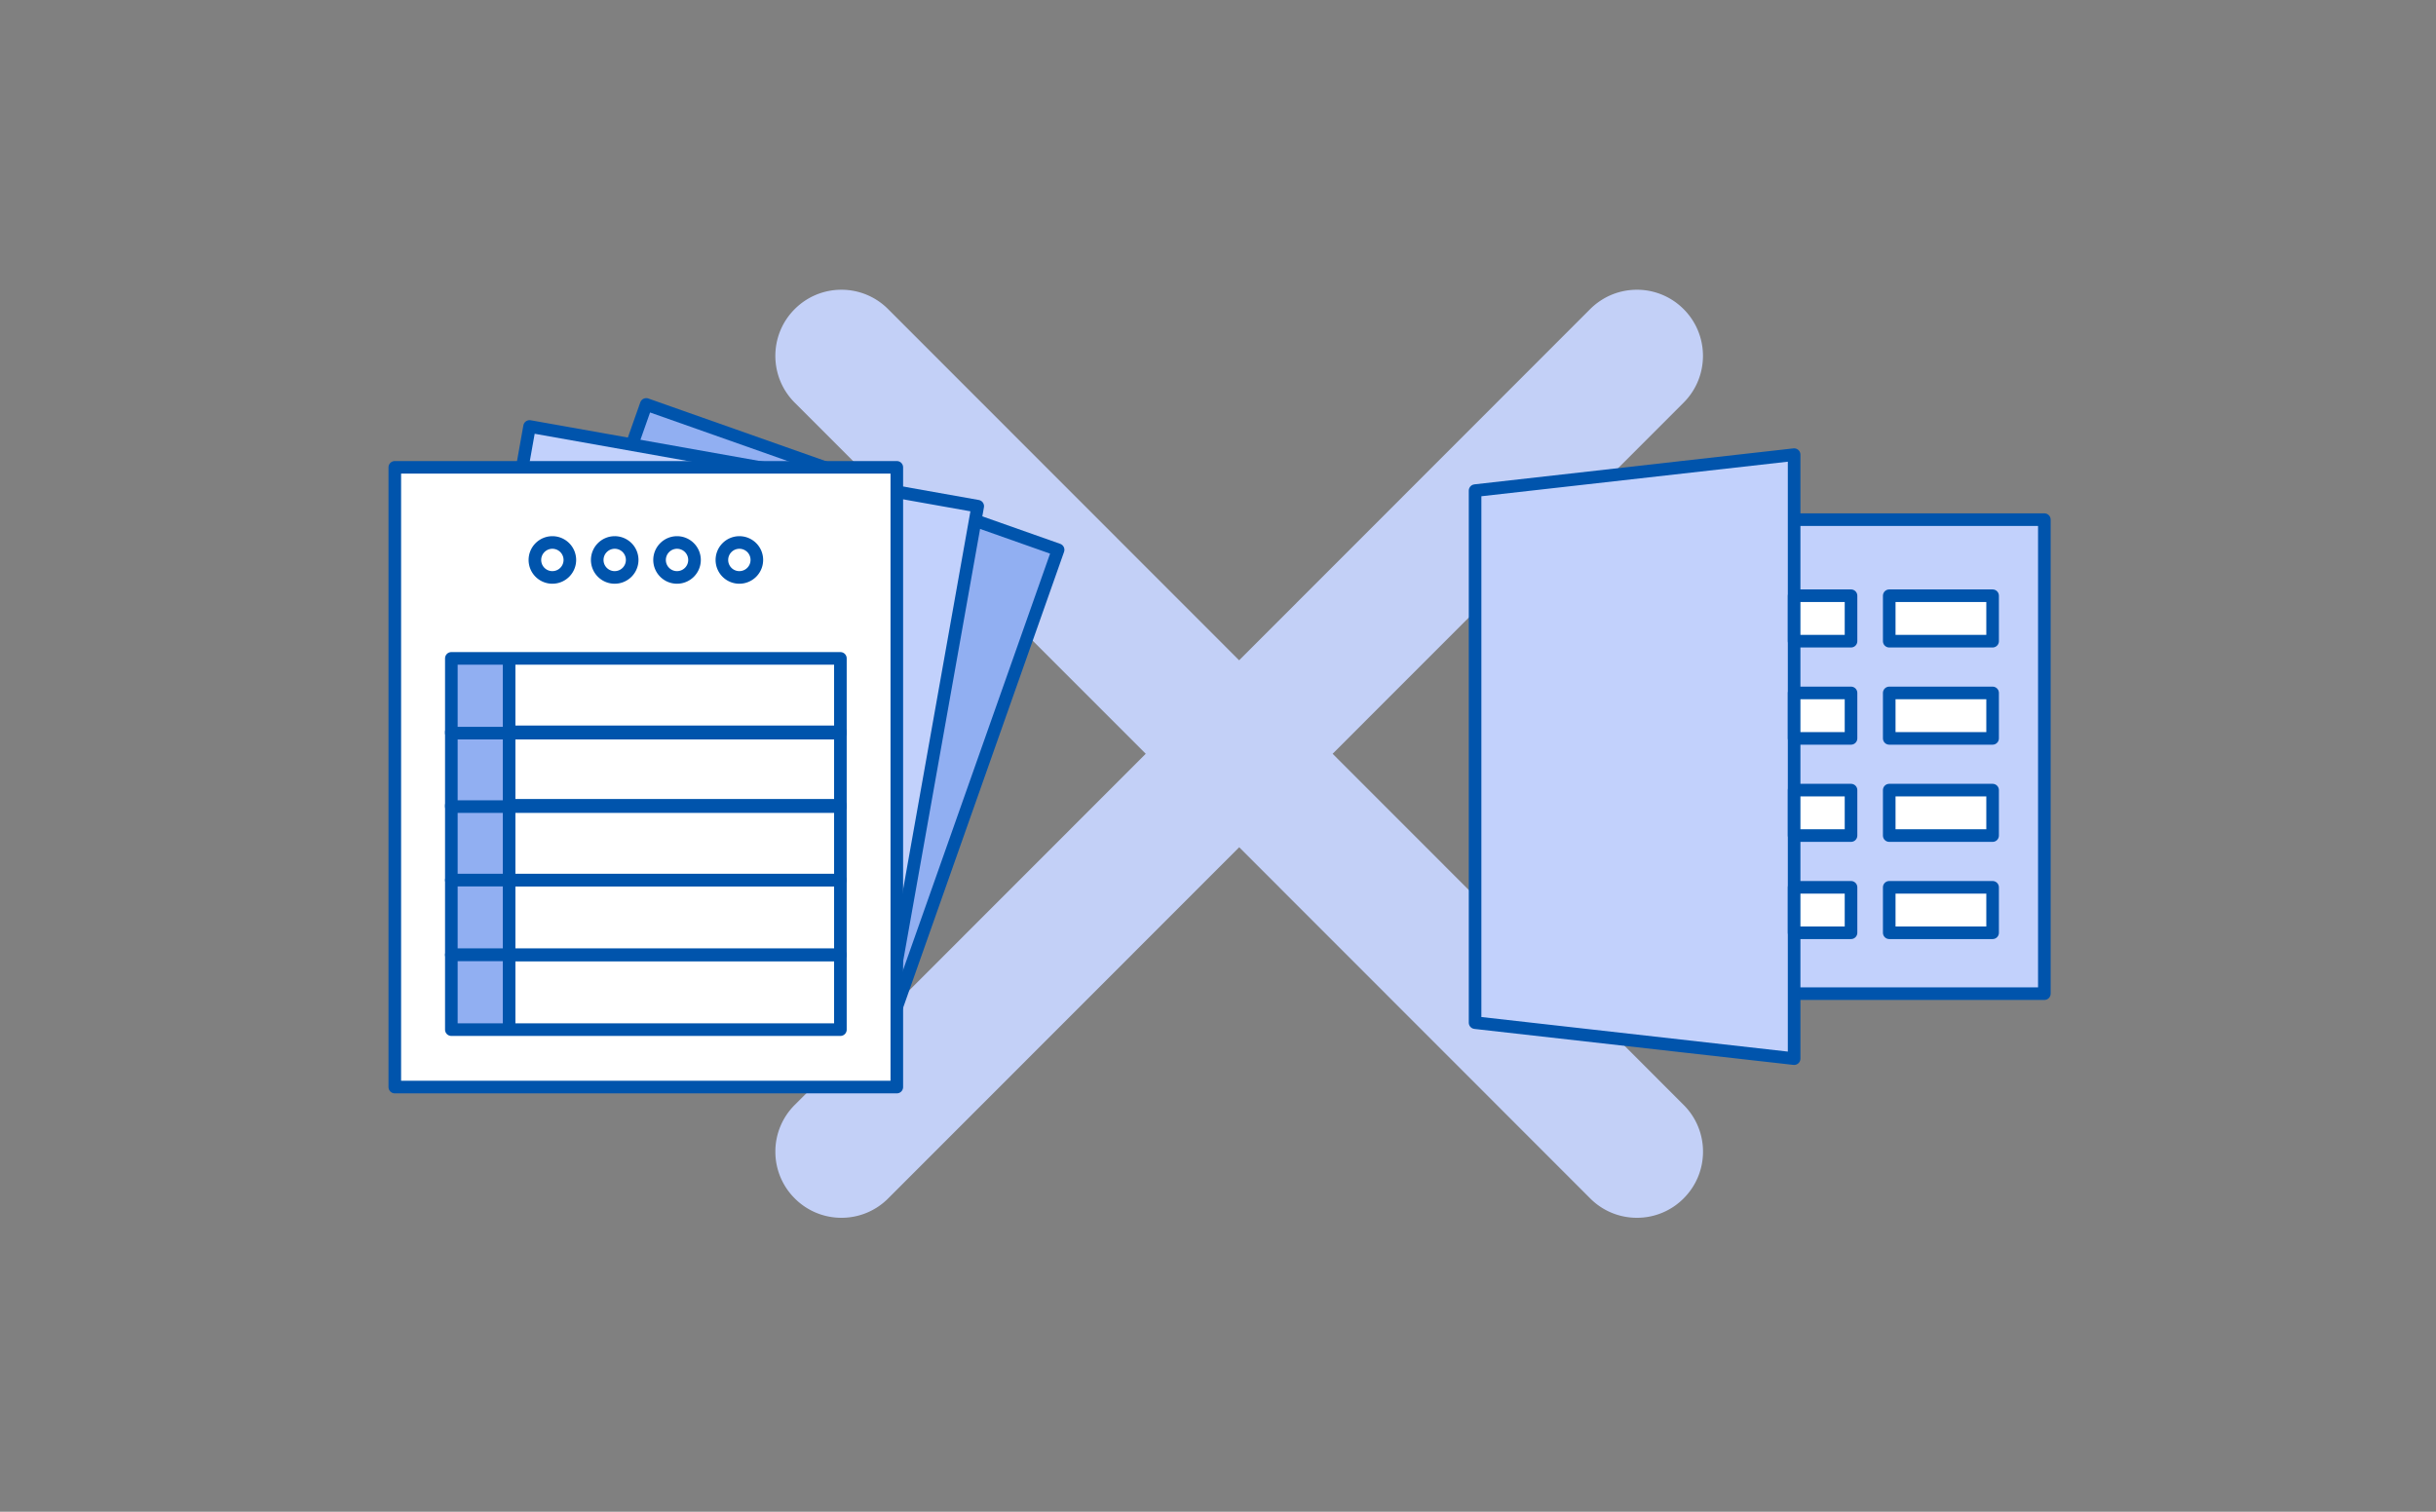 <svg fill="none" height="360" viewBox="0 0 580 360" width="580" xmlns="http://www.w3.org/2000/svg"><rect x="0" y="0" width="580" height="360" fill="#808080" stroke="none"/><path d="m389.741 290a15.638 15.638 0 0 1 -11.124-4.617l-83.572-83.622-83.572 83.622a15.636 15.636 0 0 1 -11.124 4.617 15.636 15.636 0 0 1 -11.124-4.617 15.66 15.66 0 0 1 -4.614-11.13 15.66 15.66 0 0 1 4.614-11.131l83.572-83.622-83.587-83.622c-6.137-6.14-6.137-16.12 0-22.261a15.64 15.64 0 0 1 11.124-4.617 15.64 15.64 0 0 1 11.124 4.617l83.572 83.622 83.572-83.622c2.987-2.974 6.929-4.617 11.139-4.617a15.64 15.64 0 0 1 11.124 4.617c6.137 6.14 6.137 16.12 0 22.261l-83.572 83.622 83.572 83.622a15.656 15.656 0 0 1 4.614 11.131c0 4.198-1.642 8.157-4.614 11.13a15.636 15.636 0 0 1 -11.124 4.617z" fill="#c3d0f7"/><g stroke="#0054ac" stroke-linejoin="round" stroke-miterlimit="10" stroke-width="3"><path d="m251.932 130.923-98.068-34.612-42.737 121.086 98.068 34.613z" fill="#91aff2"/><path d="m232.793 120.545-106.704-18.99-23.447 131.749 106.703 18.99z" fill="#c2d1fc"/><path d="m213.526 111.29h-119.526v147.582h119.526z" fill="#fff"/></g><path d="m121.34 191.777h-13.876v17.805h13.876z" fill="#91aff2"/><path d="m200.095 191.777h-92.631v17.805h92.631zm-78.879.001v17.805" stroke="#0054ac" stroke-linejoin="round" stroke-miterlimit="10" stroke-width="3"/><path d="m121.34 174.282h-13.876v17.805h13.876z" fill="#91aff2"/><path d="m200.095 174.282h-92.631v17.805h92.631zm-78.879-.001v17.805" stroke="#0054ac" stroke-linejoin="round" stroke-miterlimit="10" stroke-width="3"/><path d="m121.34 156.783h-13.876v17.805h13.876z" fill="#91aff2"/><path d="m200.095 156.783h-92.631v17.805h92.631zm-78.879 0v17.805" stroke="#0054ac" stroke-linejoin="round" stroke-miterlimit="10" stroke-width="3"/><path d="m121.34 209.582h-13.876v17.805h13.876z" fill="#91aff2"/><path d="m200.095 209.582h-92.631v17.805h92.631zm-78.879 0v17.805" stroke="#0054ac" stroke-linejoin="round" stroke-miterlimit="10" stroke-width="3"/><path d="m121.34 227.387h-13.876v17.805h13.876z" fill="#91aff2"/><path d="m200.095 227.387h-92.631v17.805h92.631zm-78.879.001v17.804m20.982-111.846a4.166 4.166 0 0 1 4.161-4.161 4.153 4.153 0 0 1 4.161 4.161 4.166 4.166 0 0 1 -4.161 4.161 4.155 4.155 0 0 1 -4.161-4.161zm14.841 0a4.165 4.165 0 0 1 4.161-4.161 4.165 4.165 0 0 1 4.161 4.161 4.166 4.166 0 0 1 -4.161 4.161 4.154 4.154 0 0 1 -4.161-4.161zm-29.681 0a4.166 4.166 0 0 1 4.161-4.161 4.165 4.165 0 0 1 4.161 4.161 4.166 4.166 0 0 1 -4.161 4.161 4.155 4.155 0 0 1 -4.161-4.161zm44.521 0a4.165 4.165 0 0 1 4.161-4.161 4.153 4.153 0 0 1 4.161 4.161 4.166 4.166 0 0 1 -4.161 4.161 4.154 4.154 0 0 1 -4.161-4.161z" stroke="#0054ac" stroke-linejoin="round" stroke-miterlimit="10" stroke-width="3"/><path d="m427.172 252.102-75.961-8.569v-126.698l75.961-8.569zm59.58-128.358h-59.58v112.878h59.58z" fill="#c2d1fc" stroke="#0054ac" stroke-linejoin="round" stroke-miterlimit="10" stroke-width="3"/><path d="m440.719 141.865h-13.546v10.824h13.546zm33.711 0h-24.612v10.824h24.612zm-33.711 23.146h-13.546v10.824h13.546zm33.711 0h-24.612v10.824h24.612zm-33.711 23.146h-13.546v10.824h13.546zm33.711 0h-24.612v10.824h24.612zm-33.711 23.146h-13.546v10.824h13.546zm33.711 0h-24.612v10.824h24.612z" fill="#fff" stroke="#0054ac" stroke-linejoin="round" stroke-miterlimit="10" stroke-width="3"/></svg>